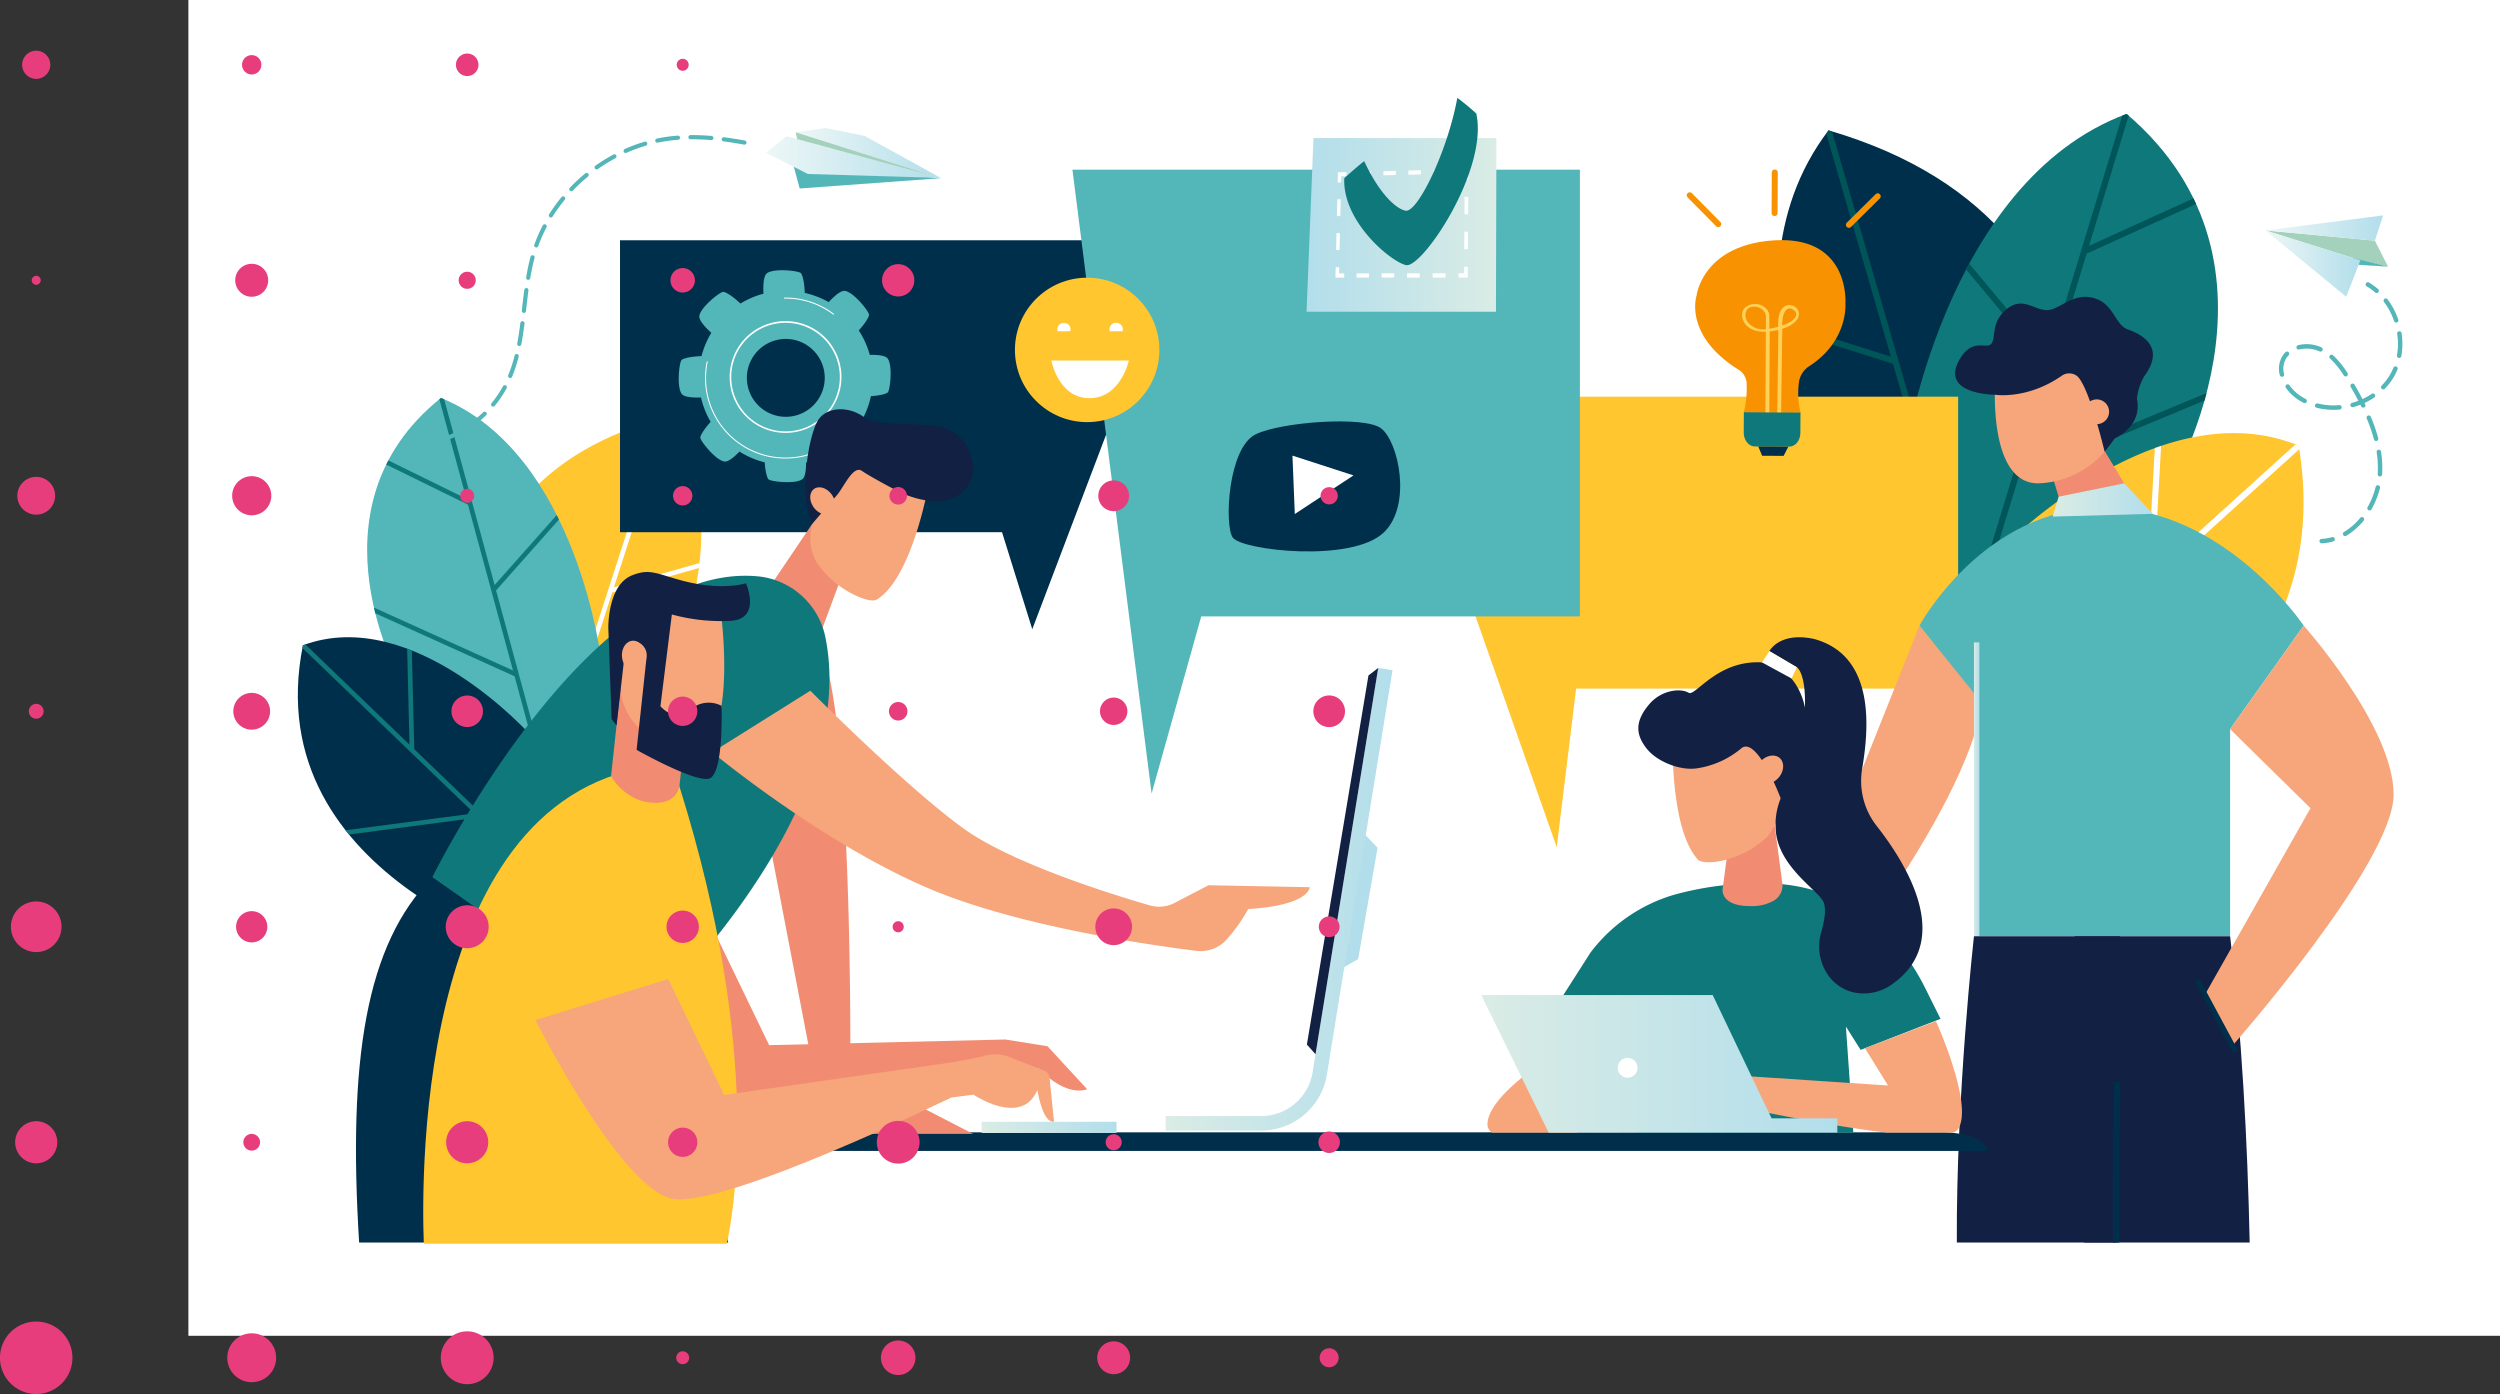 <svg xmlns="http://www.w3.org/2000/svg" xmlns:xlink="http://www.w3.org/1999/xlink" width="690" height="384.736" viewBox="0 0 690 384.736">
  <rect x="0" y="0" width="690" height="384.736" fill="#333333" stroke="none"/>
  <defs>
    <linearGradient id="linear-gradient" y1="0.5" x2="1" y2="0.5" gradientUnits="objectBoundingBox">
      <stop offset="0" stop-color="#daece5"/>
      <stop offset="1" stop-color="#b2deeb"/>
    </linearGradient>
    <linearGradient id="linear-gradient-4" y1="0.5" x2="1" y2="0.5" gradientUnits="objectBoundingBox">
      <stop offset="0" stop-color="#b2deeb"/>
      <stop offset="1" stop-color="#daece5"/>
    </linearGradient>
    <linearGradient id="linear-gradient-5" y1="0.5" x2="1" y2="0.5" gradientUnits="objectBoundingBox">
      <stop offset="0" stop-color="#eef7f6"/>
      <stop offset="1" stop-color="#b2deeb"/>
    </linearGradient>
    <linearGradient id="linear-gradient-9" x1="-1.342" y1="-2.462" x2="-0.034" y2="-2.462" xlink:href="#linear-gradient"/>
    <clipPath id="clip-path">
      <path id="Tracciato_10558" data-name="Tracciato 10558" d="M0,247.674H371.224V-123.062H0Z" transform="translate(0 123.062)" fill="none"/>
    </clipPath>
  </defs>
  <g id="Group_1" data-name="Group 1" transform="translate(-937 -831)">
    <g id="Raggruppa_11657" data-name="Raggruppa 11657" transform="translate(797 -281)">
      <g id="Raggruppa_11452" data-name="Raggruppa 11452" transform="translate(192 1112)">
        <rect id="Rettangolo_4469" data-name="Rettangolo 4469" width="638" height="368.679" fill="#fff"/>
        <g id="Raggruppa_11397" data-name="Raggruppa 11397">
          <g id="Raggruppa_11393" data-name="Raggruppa 11393">
            <path id="Tracciato_10806" data-name="Tracciato 10806" d="M457.671,147.154s-39.244-66.3-5-111.176c93.25,27.168,66.283,118.805,66.283,118.805Z" fill="#002f4c"/>
            <path id="Tracciato_10807" data-name="Tracciato 10807" d="M452.675,35.978c.324.1.642.193.963.289l25.258,87.2,30.649-47.6q.5.807.969,1.617l-30.995,48.141,7.289,25.163-1.826-.227L470.453,100.4h0l-31.285-9.917c-.06-.609-.118-1.217-.169-1.829l30.889,9.791-17.844-61.6c.212-.287.413-.576.63-.861Z" fill="#005558"/>
          </g>
          <g id="Raggruppa_11394" data-name="Raggruppa 11394">
            <path id="Tracciato_10808" data-name="Tracciato 10808" d="M473.482,126.3s10.77-76.074,61.461-94.868C584.434,73.6,545.8,135.942,545.8,135.942l-54.613,39.137Z" fill="#0f787a"/>
            <path id="Tracciato_10809" data-name="Tracciato 10809" d="M491.507,72.778l21.825,26.163L533.753,31.9c.4-.156.789-.319,1.19-.468.2.166.376.335.568.5L524.574,67.841l28.82-13.086c.132.271.254.542.381.813l.328.723L523.918,70,505.69,129.832,557,108.479q-.273,1.05-.558,2.064L505.051,131.93l-12.943,42.488-.923.661-.57-1.569,22.127-72.634-22.1-26.489Q491.07,73.581,491.507,72.778Z" fill="#005558"/>
          </g>
          <g id="Raggruppa_11396" data-name="Raggruppa 11396">
            <path id="Tracciato_10810" data-name="Tracciato 10810" d="M582.434,122.991c-39.871-16.288-83.965,30.277-83.965,30.277l-2.981,22.576c6.182.681,12.52,2.676,16.447,6.257,8.586,7.827,13.191,13.151,18.965,23.373a66.841,66.841,0,0,1,4.27,9.184C562.582,198.053,590.252,169.408,582.434,122.991Z" fill="#ffc630"/>
            <g id="Raggruppa_11395" data-name="Raggruppa 11395">
              <path id="Tracciato_10811" data-name="Tracciato 10811" d="M582.592,123.989c-.053-.332-.1-.662-.158-1h0c-.295-.121-.59-.226-.885-.34L542.536,157.96l1.92-34.881q-.867.294-1.728.607l-1.976,35.888L513.878,183.9c.419.393.834.783,1.234,1.166l1.481-1.34,46.982,7.633q.651-.746,1.287-1.505L518.2,182.27Z" fill="#fff"/>
            </g>
          </g>
        </g>
        <g id="Raggruppa_11402" data-name="Raggruppa 11402">
          <g id="Raggruppa_11398" data-name="Raggruppa 11398">
            <path id="Tracciato_10812" data-name="Tracciato 10812" d="M125.569,199.285s31.263-49.325,6.354-84.111C60.649,133.6,78.962,203.648,78.962,203.648Z" fill="#ffc630"/>
            <path id="Tracciato_10813" data-name="Tracciato 10813" d="M131.923,115.174c-.248.064-.491.131-.737.2l-21.149,65.477-22.12-36.773q-.395.6-.772,1.2l22.369,37.188-6.1,18.894,1.389-.13,12.166-37.665h0l23.93-6.79c.06-.459.118-.919.171-1.381l-23.628,6.7L132.38,115.84c-.153-.222-.3-.446-.457-.666Z" fill="#fff"/>
          </g>
          <g id="Raggruppa_11399" data-name="Raggruppa 11399">
            <path id="Tracciato_10814" data-name="Tracciato 10814" d="M114.073,183.122s-6.4-57.882-44.372-73.292c-38.468,30.8-10.638,78.924-10.638,78.924l40.471,30.913Z" fill="#53b6b9"/>
            <path id="Tracciato_10815" data-name="Tracciato 10815" d="M101.653,142.155,84.515,161.472l-13.923-51.26c-.3-.127-.59-.26-.891-.382-.151.121-.293.245-.442.367l7.457,27.454L55.184,127.072c-.106.2-.2.4-.307.607l-.266.54L77.163,139.3,89.59,185.052,51.208,167.69c.122.531.246,1.059.375,1.577l38.443,17.389,8.824,32.489.684.522.468-1.176L84.917,162.952,102.268,143.4Q101.967,142.774,101.653,142.155Z" fill="#0f787a"/>
          </g>
          <g id="Raggruppa_11401" data-name="Raggruppa 11401">
            <path id="Tracciato_10816" data-name="Tracciato 10816" d="M94.52,202.974s-32.33-36.3-62.913-24.877c-13.07,65.367,69.155,86.607,69.155,86.607Z" fill="#002f4c"/>
            <g id="Raggruppa_11400" data-name="Raggruppa 11400">
              <path id="Tracciato_10817" data-name="Tracciato 10817" d="M31.607,178.1c-.05.251-.1.5-.143.751L78.9,224.49l-35.527,4.665q.463.591.94,1.17l35.77-4.7,18.528,17.827-.2-1.973-36.071-34.7-.668-27.235q-.645-.256-1.3-.5l.649,26.47L32.286,177.86c-.226.079-.452.152-.678.236Z" fill="#0f787a"/>
            </g>
          </g>
        </g>
        <path id="Tracciato_10818" data-name="Tracciato 10818" d="M377.659,233.83l-43.74-124.347H488.442V190.05H383.006Z" fill="#ffc630"/>
        <path id="Tracciato_10819" data-name="Tracciato 10819" d="M232.906,173.664l40.74-107.346H119.123v80.568H224.559Z" fill="#002f4c"/>
        <g id="Raggruppa_11409" data-name="Raggruppa 11409">
          <path id="Tracciato_10820" data-name="Tracciato 10820" d="M477.768,172.662l-38.359,96.273H423.15c-4.623,0-6.156,1.216-10.161,3.527l-10.434,7.755h42.119s45.879-54.143,50.884-88C480.513,177.178,477.768,172.662,477.768,172.662Z" fill="#f7a57a"/>
          <g id="Raggruppa_11405" data-name="Raggruppa 11405">
            <g id="Raggruppa_11403" data-name="Raggruppa 11403">
              <path id="Tracciato_10821" data-name="Tracciato 10821" d="M539.818,142.577l-11.023-18.254-14.245,7.418,4.843,15.829a3.4,3.4,0,0,0,.427.189C524.456,142.67,533.355,145.081,539.818,142.577Z" fill="#f18c72"/>
            </g>
            <g id="Raggruppa_11404" data-name="Raggruppa 11404">
              <path id="Tracciato_10822" data-name="Tracciato 10822" d="M527.172,95.854l3.97,21.9c-2.173.417-2.9,3.025-2.008,4.952a4.16,4.16,0,0,0,.011,1.678,25.489,25.489,0,0,1-18.225,9.01c-14.308.59-12.25-27.817-12.25-27.817Z" fill="#f7a57a"/>
              <path id="Tracciato_10823" data-name="Tracciato 10823" d="M537.865,110.491c-.27-1.611,1.1-5.483,2.064-6.806,6.18-8.524-1.9-11.789-4.732-12.793-3.13-1.11-3.753-6.17-7.922-8.1-6.365-2.948-10.526,2.63-14.12,2.8s-6.807-3.911-11.246-.31-2.966,7.4-4.182,9.44-5.241-1.858-8.9,4.525c-5.563,9.71,9.809,9.7,9.809,9.7s8.749,1.431,18.337-5.187a3.557,3.557,0,0,1,4.321.044c3.327,2.854,7.59,20.9,7.59,20.9l2.835-3.755S539.1,117.869,537.865,110.491Z" fill="#122043"/>
              <path id="Tracciato_10824" data-name="Tracciato 10824" d="M530.067,114.188a3.413,3.413,0,1,1-2.832-3.908A3.413,3.413,0,0,1,530.067,114.188Z" fill="#f7a57a"/>
            </g>
          </g>
          <path id="Tracciato_10825" data-name="Tracciato 10825" d="M563.51,258.4H493.562V192.222l-15.794-19.56S495.4,140.1,528.705,140.1s55.112,32.566,55.112,32.566L563.51,201.243Z" fill="#53b6b9"/>
          <g id="Raggruppa_11406" data-name="Raggruppa 11406">
            <path id="Tracciato_10826" data-name="Tracciato 10826" d="M492.81,258.4V177.372l-.056-.071h1.56v81.105Z" fill="url(#linear-gradient)"/>
          </g>
          <path id="Tracciato_10827" data-name="Tracciato 10827" d="M542.2,141.816l-7.925-8.418-18.09,3.689-1.636,5.49Z" fill="url(#linear-gradient)"/>
          <path id="Tracciato_10828" data-name="Tracciato 10828" d="M568.912,342.933c-.61-28.514-2.213-57.6-5.4-84.528H520.639c-1.588,25.689-.248,55.092,2.6,84.528Z" fill="#122043"/>
          <path id="Tracciato_10829" data-name="Tracciato 10829" d="M531.97,342.933c-.246-48.808,1.2-84.528,1.2-84.528H492.81s-4.925,43.974-4.729,84.528Z" fill="#122043"/>
          <g id="Raggruppa_11407" data-name="Raggruppa 11407">
            <path id="Tracciato_10830" data-name="Tracciato 10830" d="M532.949,342.933c-.073-16.621.056-31.778.263-44.578a10.928,10.928,0,0,1-1.738.326c-.2,12.733-.33,27.773-.257,44.252Z" fill="#002f4c"/>
          </g>
          <path id="Tracciato_10831" data-name="Tracciato 10831" d="M583.817,172.662s24.821,27.829,24.821,46.632-44.375,69.2-44.375,69.2l-7.522-14.29L585.7,223.055l-22.19-21.812Z" fill="#f7a57a"/>
          <g id="Raggruppa_11408" data-name="Raggruppa 11408">
            <path id="Tracciato_10832" data-name="Tracciato 10832" d="M564.352,290.6l1.325-.711-10.53-19.555-1.325.711Z" fill="#002f4c"/>
          </g>
        </g>
        <path id="Tracciato_10833" data-name="Tracciato 10833" d="M496.5,317.659H156.592c0-2.838,5.561-5.138,12.42-5.138H484.081c6.86,0,12.42,2.3,12.42,5.138Z" fill="#002f4c"/>
        <g id="Raggruppa_11412" data-name="Raggruppa 11412">
          <g id="Raggruppa_11411" data-name="Raggruppa 11411">
            <g id="Raggruppa_11410" data-name="Raggruppa 11410">
              <path id="Tracciato_10834" data-name="Tracciato 10834" d="M399.787,312.6h59.735l-2.053-29.261,4.064,6.426,22.05-8.568-4.2-8.42c-8.351-16.989-23.769-28.367-42.69-28.939q-1.172-.034-2.384-.035a87.734,87.734,0,0,0-24.29,3.16,44.668,44.668,0,0,0-23.053,15.963l-8.218,12.854,21.428-.378Z" fill="#0f787a"/>
              <path id="Tracciato_10835" data-name="Tracciato 10835" d="M424.577,236.8l-1.159,8.743s-.5,4.537,7.607,4.537a12.167,12.167,0,0,0,6.79-1.644,4.9,4.9,0,0,0,2.1-4.766L437.4,224.843Z" fill="#f18c72"/>
              <path id="Tracciato_10836" data-name="Tracciato 10836" d="M487.054,312.6a2.878,2.878,0,0,0,1.316-.911c4.537-6.426-6.048-29.862-6.048-29.862l-19.59,7.48,6.361,10.286-45.675-3.024v7.938s26.175,5.9,45.362,8.093Z" fill="#f7a57a"/>
              <path id="Tracciato_10837" data-name="Tracciato 10837" d="M359.848,312.6h22.916c1.678-.286,2.733-.5,2.733-.5l-12.229-18.535s-14.724,9.557-14.734,16.786a2.627,2.627,0,0,0,1.314,2.249Z" fill="#f7a57a"/>
              <path id="Tracciato_10838" data-name="Tracciato 10838" d="M422.542,237.7c-2.283.4-4.463.463-5.766-.292-8.7-9.076-7.057-38.729-7.057-38.729l24.628-.651L439,216.712a16.154,16.154,0,0,1-3.247,14.221h0a25.922,25.922,0,0,1-13.211,6.767Z" fill="#f7a57a"/>
              <path id="Tracciato_10839" data-name="Tracciato 10839" d="M403.4,194.136c3.21-3.6,8.288-4.323,10.7-2.916,1.79,1.046,7.968-9.15,20.217-8.393,8.418.52,19.661,13.573,5.849,39.458-.914-2.887-7.175-18.812-11.425-15.865a24.714,24.714,0,0,1-12.2,5.613c-4.728.8-11.4-1.826-14.26-5.676C399.862,203.111,398.726,199.454,403.4,194.136Z" fill="#122043"/>
              <path id="Tracciato_10840" data-name="Tracciato 10840" d="M438.876,208.968c-1.576-1-3.986-.251-5.381,1.672s-1.248,4.294.328,5.293,3.986.251,5.381-1.672S440.452,209.967,438.876,208.968Z" fill="#f7a57a"/>
              <path id="Tracciato_10841" data-name="Tracciato 10841" d="M436.35,179.7s2.78-5.416,12.331-3.345c17.2,4.679,15.045,25.294,13.275,35.826a20.087,20.087,0,0,0,4,15.768c8.513,10.842,21.2,31.715,4.344,43.641a13.278,13.278,0,0,1-10.993,2.239,11.978,11.978,0,0,1-7.41-5.74,13.933,13.933,0,0,1-1.218-10.879c.8-2.775,1.559-6.581.47-8.524-1.835-3.276-12.364-9.677-13.049-19.593s5.608-13.734,7.147-24.192c2.709-18.406-1.3-20.727-1.3-20.727Z" fill="#122043"/>
              <path id="Tracciato_10842" data-name="Tracciato 10842" d="M442.467,187.267l-8.156-4.44,2.038-3.123,7.6,4.474Z" fill="#fff"/>
            </g>
            <path id="Tracciato_10843" data-name="Tracciato 10843" d="M455.1,312.6v-3.934H436.96l-16.253-34.02H356.828l18.6,37.954Z" fill="url(#linear-gradient)"/>
          </g>
          <circle id="Ellisse_50" data-name="Ellisse 50" cx="2.74" cy="2.74" r="2.74" transform="translate(394.479 291.97)" fill="#fff"/>
        </g>
        <g id="Raggruppa_11418" data-name="Raggruppa 11418">
          <g id="Raggruppa_11414" data-name="Raggruppa 11414">
            <path id="Tracciato_10844" data-name="Tracciato 10844" d="M444.954,113.895,429.3,113.81a28,28,0,0,0,.746-8.418,4.659,4.659,0,0,0-2.188-3.342c-15.346-9.594-11.583-20.55-11.583-20.55s1.669-13.913,21.392-15.155C458.693,65.02,457.335,83.7,457.335,83.7s.9,10.4-10.043,17.4a6.307,6.307,0,0,0-2.8,4.534,22.526,22.526,0,0,0,.462,8.261Z" fill="#f99200"/>
            <path id="Tracciato_10845" data-name="Tracciato 10845" d="M429.3,113.773l-.03,5.607c-.012,2.1,1.352,3.828,3.029,3.838l9.533.051c1.678.01,3.06-1.7,3.071-3.8l.031-5.608Z" fill="#0f787a"/>
            <path id="Tracciato_10846" data-name="Tracciato 10846" d="M433.283,123.223l1.064,2.568,5.928.032,1.31-2.555Z" fill="#002f4c"/>
            <g id="Raggruppa_11413" data-name="Raggruppa 11413">
              <path id="Tracciato_10847" data-name="Tracciato 10847" d="M434.739,91.565c.2,0,.423-.011.639-.02l-.12,22.214,1.069.006.121-22.3a18.265,18.265,0,0,0,2.36-.411c.011.418.021.828.015,1.213l-.1,7.348q-.1,7.08-.2,14.161l1.069.006q.161-11.52.321-23.04A9.147,9.147,0,0,0,443.38,88.9c3.651-3.455-2.57-7.244-4.228-2.393a10.984,10.984,0,0,0-.366,3.676,23.281,23.281,0,0,1-2.458.556s.029-2.051.011-3.368a3.1,3.1,0,0,0-.731-2.043c-2.753-3.049-8.618-.883-6.262,3.562C430.361,90.805,432.7,91.55,434.739,91.565Zm5.219-3.3c-.011-.535.786-4.81,3.422-2.425a1.155,1.155,0,0,1,.384.993c-.206,1.5-2.344,2.513-3.854,3.005a13.26,13.26,0,0,1,.048-1.568ZM430.7,85a3.333,3.333,0,0,1,4.013.758,2.36,2.36,0,0,1,.689,1.693l-.018,3.415a5.265,5.265,0,0,1-5.12-2.15C429.444,87.492,429.578,85.689,430.7,85Z" fill="#ffd159"/>
            </g>
          </g>
          <g id="Raggruppa_11415" data-name="Raggruppa 11415">
            <path id="Tracciato_10848" data-name="Tracciato 10848" d="M457.713,62.633a.828.828,0,0,1,.006-1.171l7.948-7.862a.828.828,0,1,1,1.164,1.178l-7.947,7.862a.829.829,0,0,1-1.171-.007Z" fill="#f99200"/>
          </g>
          <g id="Raggruppa_11416" data-name="Raggruppa 11416">
            <path id="Tracciato_10849" data-name="Tracciato 10849" d="M422.82,62.444a.828.828,0,0,0,.006-1.171l-7.862-7.948a.828.828,0,0,0-1.177,1.165l7.861,7.947a.829.829,0,0,0,1.172.007Z" fill="#f99200"/>
          </g>
          <g id="Raggruppa_11417" data-name="Raggruppa 11417">
            <path id="Tracciato_10850" data-name="Tracciato 10850" d="M437.78,59.624a.828.828,0,0,1-.823-.833l.06-11.178a.828.828,0,1,1,1.656.008l-.06,11.179a.829.829,0,0,1-.833.824Z" fill="#f99200"/>
          </g>
        </g>
        <path id="Tracciato_10851" data-name="Tracciato 10851" d="M265.841,219.022,243.993,46.835h140.06v123.3H279.539Z" fill="#53b6b9"/>
        <g id="Raggruppa_11429" data-name="Raggruppa 11429">
          <g id="Raggruppa_11428" data-name="Raggruppa 11428">
            <path id="Tracciato_10852" data-name="Tracciato 10852" d="M361.011,38.114l-.125,47.929h-52.28l1.912-47.929Z" fill="url(#linear-gradient-4)"/>
            <g id="Raggruppa_11427" data-name="Raggruppa 11427">
              <g id="Raggruppa_11419" data-name="Raggruppa 11419">
                <path id="Tracciato_10853" data-name="Tracciato 10853" d="M316.588,76.611h2.4l.026-1.153h-1.439l.04-1.725h-.956Z" fill="#fff"/>
              </g>
              <g id="Raggruppa_11420" data-name="Raggruppa 11420">
                <path id="Tracciato_10854" data-name="Tracciato 10854" d="M322.433,75.455h3.443l-.022,1.16h-3.445Zm6.907-.007h3.485l-.018,1.167H329.32Zm6.992-.007h3.527l-.014,1.174h-3.529Zm7.077-.007h3.57l-.01,1.181H343.4Z" fill="#fff"/>
              </g>
              <g id="Raggruppa_11421" data-name="Raggruppa 11421">
                <path id="Tracciato_10855" data-name="Tracciato 10855" d="M350.564,76.611h2.542l.017-2.966h-1.016l-.011,1.777h-1.523Z" fill="#fff"/>
              </g>
              <g id="Raggruppa_11422" data-name="Raggruppa 11422">
                <path id="Tracciato_10856" data-name="Tracciato 10856" d="M352.165,63.947l1.012-.011-.027,4.843-1.014.007Zm.059-9.61,1.007-.019-.027,4.8-1.009.015Z" fill="#fff"/>
              </g>
              <g id="Raggruppa_11423" data-name="Raggruppa 11423">
                <path id="Tracciato_10857" data-name="Tracciato 10857" d="M352.253,49.566l1-.023.016-2.889-2.505.064-.008,1.152,1.5-.037Z" fill="#fff"/>
              </g>
              <g id="Raggruppa_11424" data-name="Raggruppa 11424">
                <path id="Tracciato_10858" data-name="Tracciato 10858" d="M323.007,47.424l3.4-.086-.022,1.128-3.4.084Zm6.817-.173,3.439-.088-.018,1.135-3.44.085Zm6.9-.176,3.48-.088-.013,1.142-3.482.085ZM343.7,46.9l3.523-.09-.01,1.149-3.524.086Z" fill="#fff"/>
              </g>
              <g id="Raggruppa_11425" data-name="Raggruppa 11425">
                <path id="Tracciato_10859" data-name="Tracciato 10859" d="M317.2,50.372l.946-.022.038-1.683,1.42-.035.025-1.122-2.364.06Z" fill="#fff"/>
              </g>
              <g id="Raggruppa_11426" data-name="Raggruppa 11426">
                <path id="Tracciato_10860" data-name="Tracciato 10860" d="M316.874,64.327l.952-.01-.107,4.7-.954.006ZM317.092,55l.947-.018-.106,4.656-.95.014Z" fill="#fff"/>
              </g>
            </g>
          </g>
          <path id="Tracciato_10861" data-name="Tracciato 10861" d="M355.454,31.325A67.3,67.3,0,0,0,350.222,27c-2.647,14.618-11.011,31.916-14.34,31.146-2.9-.673-7.318-5.022-11.372-13.667-1.907,1.507-3.781,3.16-5.483,4.7-.569,11.939,12.783,23.012,17.018,23.993C340.468,74.2,358.879,46.9,355.454,31.325Z" fill="#0f787a"/>
        </g>
        <g id="Raggruppa_11430" data-name="Raggruppa 11430">
          <circle id="Ellisse_51" data-name="Ellisse 51" cx="19.933" cy="19.933" r="19.933" transform="translate(228.121 76.641)" fill="#ffc630"/>
          <path id="Tracciato_10862" data-name="Tracciato 10862" d="M238.182,99.51h21.379S257.312,109.9,248.7,109.9,238.182,99.51,238.182,99.51Z" fill="#fff"/>
          <path id="Tracciato_10863" data-name="Tracciato 10863" d="M257.812,91.426a1.814,1.814,0,0,0,.085-.524,1.834,1.834,0,0,0-3.668,0,1.814,1.814,0,0,0,.085.524Z" fill="#fff"/>
          <path id="Tracciato_10864" data-name="Tracciato 10864" d="M243.393,91.426a1.78,1.78,0,0,0,.086-.524,1.835,1.835,0,0,0-3.669,0,1.813,1.813,0,0,0,.085.524Z" fill="#fff"/>
        </g>
        <g id="Raggruppa_11431" data-name="Raggruppa 11431">
          <path id="Tracciato_10865" data-name="Tracciato 10865" d="M294.563,119.872c-7.639,3.72-8.7,25.119-6.321,28.492,2.5,3.545,32.938,7.063,41.738-1.45,7.763-7.511,4.045-25.059-.831-28.716C324.584,114.774,301.669,116.413,294.563,119.872Z" fill="#002f4c"/>
          <path id="Tracciato_10866" data-name="Tracciato 10866" d="M304.717,125.753l.648,16.119,16.2-10.661Z" fill="#fff"/>
        </g>
        <g id="Raggruppa_11434" data-name="Raggruppa 11434">
          <g id="Raggruppa_11432" data-name="Raggruppa 11432">
            <path id="Tracciato_10867" data-name="Tracciato 10867" d="M207.773,49.173,186.6,37.489l-10.808-2.162-8.167,1.2Z" fill="url(#linear-gradient-5)"/>
            <path id="Tracciato_10868" data-name="Tracciato 10868" d="M207.773,49.173,168.128,38.982l-.5-2.455" fill="#a4d1bb"/>
            <path id="Tracciato_10869" data-name="Tracciato 10869" d="M167,45.784l.051.083,1.664,6.155,38.961-2.846Z" fill="#53b6b9"/>
            <path id="Tracciato_10870" data-name="Tracciato 10870" d="M159.427,42.177l5.656-4.591,42.432,11.521-36.526-1.086Z" fill="url(#linear-gradient-5)"/>
          </g>
          <g id="Raggruppa_11433" data-name="Raggruppa 11433">
            <path id="Tracciato_10871" data-name="Tracciato 10871" d="M70.253,120.722a29.521,29.521,0,0,0,3.814-1.655.576.576,0,1,1,.531,1.023,30.834,30.834,0,0,1-3.963,1.72q-.73.258-1.47.478a.575.575,0,1,1-.332-1.1Q69.547,120.972,70.253,120.722Z" fill="#53b6b9"/>
            <path id="Tracciato_10872" data-name="Tracciato 10872" d="M147.843,37.885c1.8.231,3.668.526,5.72.9a.576.576,0,0,1-.209,1.133c-2.031-.375-3.882-.668-5.657-.9a.576.576,0,1,1,.146-1.143Z" fill="#53b6b9"/>
            <path id="Tracciato_10873" data-name="Tracciato 10873" d="M138.237,38.326a.576.576,0,0,1,.338-1.039c1.847-.017,3.8.061,5.806.229a.576.576,0,1,1-.1,1.148c-1.97-.165-3.888-.241-5.7-.225A.572.572,0,0,1,138.237,38.326Z" fill="#53b6b9"/>
            <path id="Tracciato_10874" data-name="Tracciato 10874" d="M81.367,113.779a.568.568,0,0,1,.814.01.576.576,0,0,1-.011.815,32.1,32.1,0,0,1-4.546,3.692.576.576,0,0,1-.663-.016.555.555,0,0,1-.135-.142.576.576,0,0,1,.157-.8,31.12,31.12,0,0,0,4.384-3.559Z" fill="#53b6b9"/>
            <path id="Tracciato_10875" data-name="Tracciato 10875" d="M83.741,112.093a.575.575,0,0,1-.08-.811c.325-.4.642-.8.947-1.215a29.8,29.8,0,0,0,2.213-3.461.576.576,0,0,1,.781-.23.583.583,0,0,1,.23.782,31.047,31.047,0,0,1-2.3,3.6q-.475.642-.983,1.259a.575.575,0,0,1-.788.1Z" fill="#53b6b9"/>
            <path id="Tracciato_10876" data-name="Tracciato 10876" d="M88.589,104.295a.622.622,0,0,1-.124-.07.575.575,0,0,1-.189-.682,39.285,39.285,0,0,0,1.752-5.391.576.576,0,1,1,1.117.281,40.12,40.12,0,0,1-1.805,5.548.575.575,0,0,1-.751.314Z" fill="#53b6b9"/>
            <path id="Tracciato_10877" data-name="Tracciato 10877" d="M103.86,55.15q-.719.877-1.4,1.789c-.679.917-1.327,1.867-1.927,2.822a.575.575,0,0,1-.794.182l-.037-.025a.575.575,0,0,1-.144-.768c.615-.981,1.28-1.955,1.976-2.9q.693-.935,1.432-1.835a.548.548,0,0,1,.811-.079.576.576,0,0,1,.083.814Z" fill="#53b6b9"/>
            <path id="Tracciato_10878" data-name="Tracciato 10878" d="M98.841,62.719a41.937,41.937,0,0,0-2.283,5.2.575.575,0,0,1-.737.347.6.6,0,0,1-.148-.078.577.577,0,0,1-.2-.658,43.17,43.17,0,0,1,2.345-5.341.577.577,0,0,1,1.022.534Z" fill="#53b6b9"/>
            <path id="Tracciato_10879" data-name="Tracciato 10879" d="M110.293,48.729a46.718,46.718,0,0,0-4.17,3.867.576.576,0,0,1-.759.066.634.634,0,0,1-.056-.047.576.576,0,0,1-.019-.814,48.013,48.013,0,0,1,4.272-3.963.577.577,0,0,1,.732.891Z" fill="#53b6b9"/>
            <path id="Tracciato_10880" data-name="Tracciato 10880" d="M120.911,42.174a.573.573,0,0,1-.576-.064.567.567,0,0,1-.184-.23.575.575,0,0,1,.294-.759,45.526,45.526,0,0,1,5.471-2.014.576.576,0,0,1,.327,1.105,44.6,44.6,0,0,0-5.332,1.962Z" fill="#53b6b9"/>
            <path id="Tracciato_10881" data-name="Tracciato 10881" d="M92.532,86.36a.575.575,0,0,1-.506-.637L92.107,85c.191-1.67.381-3.341.6-5.006a.576.576,0,1,1,1.142.152c-.219,1.657-.409,3.322-.6,4.984l-.083.725A.575.575,0,0,1,92.532,86.36Z" fill="#53b6b9"/>
            <path id="Tracciato_10882" data-name="Tracciato 10882" d="M113.007,46.66a.575.575,0,0,1-.674-.008.55.55,0,0,1-.128-.131.575.575,0,0,1,.139-.8,47.491,47.491,0,0,1,4.958-3.062.576.576,0,0,1,.544,1.016,46.294,46.294,0,0,0-4.839,2.985Z" fill="#53b6b9"/>
            <path id="Tracciato_10883" data-name="Tracciato 10883" d="M92.262,88.649a.575.575,0,0,1,.5.644c-.282,2.243-.561,4.064-.873,5.729a.576.576,0,0,1-.673.459.554.554,0,0,1-.236-.1.574.574,0,0,1-.224-.569c.309-1.642.584-3.44.864-5.66a.576.576,0,0,1,.642-.5Z" fill="#53b6b9"/>
            <path id="Tracciato_10884" data-name="Tracciato 10884" d="M65.535,122a.576.576,0,0,1,.222,1.13,46.284,46.284,0,0,1-5.777.746.576.576,0,1,1-.081-1.149A45.8,45.8,0,0,0,65.535,122Z" fill="#53b6b9"/>
            <path id="Tracciato_10885" data-name="Tracciato 10885" d="M95.136,70.463a.577.577,0,0,1,.407.706c-.454,1.694-.843,3.518-1.188,5.576a.576.576,0,1,1-1.136-.19c.351-2.1.747-3.955,1.212-5.684A.576.576,0,0,1,95.136,70.463Z" fill="#53b6b9"/>
            <path id="Tracciato_10886" data-name="Tracciato 10886" d="M133.065,37.629q1.01-.12,2.02-.2a.577.577,0,0,1,.087,1.15q-.987.073-1.971.19c-1.217.145-2.446.347-3.653.6a.576.576,0,1,1-.238-1.127C130.55,37.985,131.814,37.777,133.065,37.629Z" fill="#53b6b9"/>
          </g>
        </g>
        <g id="Raggruppa_11441" data-name="Raggruppa 11441">
          <g id="Raggruppa_11435" data-name="Raggruppa 11435">
            <path id="Tracciato_10887" data-name="Tracciato 10887" d="M603.464,66.43l3.645,7.168-7.654-1.747L573.27,63.6Z" fill="#a4d1bb"/>
            <path id="Tracciato_10888" data-name="Tracciato 10888" d="M607.109,73.6l-13-.808,3.186-1.62Z" fill="#53b6b9"/>
            <path id="Tracciato_10889" data-name="Tracciato 10889" d="M603.464,66.43l2.276-6.983L573.27,63.6Z" fill="url(#linear-gradient-5)"/>
            <path id="Tracciato_10890" data-name="Tracciato 10890" d="M573.27,63.6l26.184,8.251-3.9,10.066Z" fill="url(#linear-gradient-5)"/>
          </g>
          <g id="Raggruppa_11440" data-name="Raggruppa 11440">
            <g id="Raggruppa_11436" data-name="Raggruppa 11436">
              <path id="Tracciato_10891" data-name="Tracciato 10891" d="M604.238,80.811a.6.6,0,0,0,.184-.143.611.611,0,0,0-.06-.863,17.2,17.2,0,0,0-2.574-1.855.612.612,0,0,0-.619,1.05,15.866,15.866,0,0,1,2.39,1.723A.612.612,0,0,0,604.238,80.811Z" fill="#53b6b9"/>
            </g>
            <g id="Raggruppa_11438" data-name="Raggruppa 11438">
              <g id="Raggruppa_11437" data-name="Raggruppa 11437">
                <path id="Tracciato_10892" data-name="Tracciato 10892" d="M594.721,147.658a.613.613,0,0,1,.216-.838,17.181,17.181,0,0,0,4.486-3.889.612.612,0,1,1,.944.78,18.438,18.438,0,0,1-4.808,4.163c-.011.007-.023.012-.034.018a.612.612,0,0,1-.8-.234Zm6.971-6.858a.611.611,0,0,1-.23-.834,21.851,21.851,0,0,0,2.219-5.568.612.612,0,1,1,1.188.294,23.112,23.112,0,0,1-2.344,5.878.594.594,0,0,1-.254.243.61.61,0,0,1-.579-.013Zm3.115-9.3a.612.612,0,0,1-.567-.653l.017-.276a28.285,28.285,0,0,0-.3-5.749.611.611,0,0,1,1.209-.183,29.571,29.571,0,0,1,.313,6l-.019.3a.612.612,0,0,1-.653.567Zm-.849-9.8a.611.611,0,0,1-.748-.434,44.4,44.4,0,0,0-1.985-5.759.611.611,0,1,1,1.127-.473,45.438,45.438,0,0,1,2.04,5.918.613.613,0,0,1-.313.7.7.7,0,0,1-.121.043Zm-3.439-9.253a.612.612,0,0,1-.819-.279c-.075-.154-.152-.308-.229-.462a20.475,20.475,0,0,1-1.978.66.612.612,0,1,1-.327-1.179c.591-.164,1.174-.356,1.745-.576-.635-1.216-1.335-2.481-2.126-3.842a.612.612,0,0,1,1.058-.614c.82,1.411,1.543,2.719,2.2,3.981a18.461,18.461,0,0,0,2.547-1.421.612.612,0,1,1,.68,1.017,19.7,19.7,0,0,1-2.671,1.494c.068.134.134.268.2.4a.611.611,0,0,1-.271.815Zm4.832-5.147a.61.61,0,0,1-.012-.864,15.409,15.409,0,0,0,3.246-4.938.611.611,0,0,1,1.131.465,16.693,16.693,0,0,1-1.094,2.2,16.873,16.873,0,0,1-2.406,3.13.63.63,0,0,1-.161.118.61.61,0,0,1-.7-.116Zm-11.613,5.743a19.073,19.073,0,0,1-6.334-.5.611.611,0,1,1,.3-1.185,17.905,17.905,0,0,0,5.93.461.612.612,0,0,1,.329,1.155.6.6,0,0,1-.225.064Zm16.329-14.265a.612.612,0,0,1-.5-.708,18.576,18.576,0,0,0,.055-5.957.612.612,0,0,1,1.21-.181,19.808,19.808,0,0,1-.06,6.349.612.612,0,0,1-.708.5ZM583.813,111.2a15.822,15.822,0,0,1-1.436-.831,13.052,13.052,0,0,1-3.457-3.3.612.612,0,1,1,.993-.714,11.837,11.837,0,0,0,3.13,2.991,14.711,14.711,0,0,0,1.328.769.612.612,0,0,1,.265.823.6.6,0,0,1-.266.266.611.611,0,0,1-.557-.009Zm11.066-7.576a22.719,22.719,0,0,0-3.778-4.662.611.611,0,0,1,.819-.908,23.848,23.848,0,0,1,3.988,4.907.613.613,0,0,1-.183.846l-.055.031a.613.613,0,0,1-.791-.219ZM609.551,89a.612.612,0,0,1-.777-.38,19.742,19.742,0,0,0-1.063-2.513,18.813,18.813,0,0,0-1.72-2.761.611.611,0,0,1,.977-.735,19.845,19.845,0,0,1,1.833,2.942,20.819,20.819,0,0,1,1.13,2.67.611.611,0,0,1-.3.743.64.64,0,0,1-.08.034ZM577.97,103.973a.611.611,0,0,1-.741-.445,6.79,6.79,0,0,1,.5-4.878,6.218,6.218,0,0,1,1.044-1.437.611.611,0,1,1,.877.852,4.992,4.992,0,0,0-.838,1.154,5.518,5.518,0,0,0-.4,4.012.609.609,0,0,1-.315.693.631.631,0,0,1-.127.049Zm10.23-6.986a8.75,8.75,0,0,0-5.632-.531.612.612,0,0,1-.3-1.186,9.877,9.877,0,0,1,6.445.607.611.611,0,1,1-.511,1.111Z" fill="#53b6b9"/>
              </g>
            </g>
            <g id="Raggruppa_11439" data-name="Raggruppa 11439">
              <path id="Tracciato_10893" data-name="Tracciato 10893" d="M592.074,149.387a.612.612,0,0,0-.445-1.134,13.1,13.1,0,0,1-2.876.485.611.611,0,0,0,.067,1.221,14.375,14.375,0,0,0,3.144-.528.665.665,0,0,0,.11-.044Z" fill="#53b6b9"/>
            </g>
          </g>
        </g>
        <g id="Raggruppa_11445" data-name="Raggruppa 11445">
          <g id="Raggruppa_11442" data-name="Raggruppa 11442">
            <path id="Tracciato_10894" data-name="Tracciato 10894" d="M136.143,108.7c.669.919,3.023,1.082,5.326,1a23.864,23.864,0,0,0,2.68,6.738c-1.747,1.9-2.934,3.814-2.851,4.42.138,1.013,4.232,6.144,6.616,6.52,1.053.166,2.682-1.186,4.174-2.746a23.915,23.915,0,0,0,6.978,2.984c.144,2.389.628,4.362,1.088,4.712.814.619,7.338,1.352,9.289-.068.822-.6,1.038-2.543,1.014-4.593a23.892,23.892,0,0,0,7.176-3.006c1.742,1.521,3.407,2.52,3.964,2.444,1.014-.138,6.145-4.232,6.521-6.617.158-1.006-1.071-2.54-2.544-3.977a23.9,23.9,0,0,0,2.8-7.175c2.38-.146,4.345-.628,4.693-1.087.619-.814,1.353-7.337-.068-9.289-.631-.868-2.765-1.061-4.94-1.008A23.882,23.882,0,0,0,185.02,91.2c1.732-1.89,2.907-3.788,2.825-4.391-.138-1.014-4.232-6.145-6.617-6.521-1.132-.178-2.932,1.4-4.509,3.1a23.864,23.864,0,0,0-6.608-2.543c-.072-2.736-.612-5.123-1.122-5.51-.814-.619-7.338-1.353-9.289.068-.964.7-1.1,3.256-.982,5.661a23.9,23.9,0,0,0-6.355,2.719c-2.024-1.949-4.169-3.314-4.818-3.226-1.013.138-6.144,4.232-6.52,6.617-.185,1.175,1.519,3.067,3.3,4.685a23.87,23.87,0,0,0-2.708,6.432c-2.747.069-5.148.61-5.537,1.122C135.456,100.228,134.723,106.752,136.143,108.7Zm17.993-4.328a10.745,10.745,0,1,1,10.823,10.665,10.745,10.745,0,0,1-10.823-10.665Z" fill="#53b6b9"/>
          </g>
          <g id="Raggruppa_11443" data-name="Raggruppa 11443">
            <path id="Tracciato_10895" data-name="Tracciato 10895" d="M153.98,115.032a15.3,15.3,0,0,1-4.591-10.86h0a15.427,15.427,0,1,1,4.591,10.86ZM164.68,89.1a14.958,14.958,0,0,0-14.849,15.069h0A14.98,14.98,0,1,0,164.684,89.1Z" fill="#fff"/>
          </g>
          <g id="Raggruppa_11444" data-name="Raggruppa 11444">
            <path id="Tracciato_10896" data-name="Tracciato 10896" d="M143.061,99.795c.1-.012.2-.026.3-.043A21.917,21.917,0,0,0,183.6,115.608h0c.1.021.2.038.3.052a22.2,22.2,0,0,1-40.835-15.866Z" fill="#fff"/>
            <path id="Tracciato_10897" data-name="Tracciato 10897" d="M178.072,86.917a21.808,21.808,0,0,0-13.437-4.5c-.1,0-.2.007-.3.009.035-.094.064-.191.094-.287.066,0,.132-.007.2-.007A22.1,22.1,0,0,1,178.2,86.654C178.154,86.741,178.112,86.828,178.072,86.917Z" fill="#fff"/>
          </g>
        </g>
        <g id="Raggruppa_11448" data-name="Raggruppa 11448">
          <path id="Tracciato_10898" data-name="Tracciato 10898" d="M175.834,182.6c7.951,26.45,6.816,120.9,6.816,120.9h12.471a12.944,12.944,0,0,1,5.934,1.441l15.514,8.011H186.2a12.542,12.542,0,0,1-12.317-10.179l-17.525-91.318S167.883,156.147,175.834,182.6Z" fill="#f18c72"/>
          <g id="Raggruppa_11447" data-name="Raggruppa 11447">
            <path id="Tracciato_10899" data-name="Tracciato 10899" d="M180.383,158.825l-6.308,17.028-17.719-7.838,15.817-23.436Z" fill="#f18c72"/>
            <g id="Raggruppa_11446" data-name="Raggruppa 11446">
              <path id="Tracciato_10900" data-name="Tracciato 10900" d="M184.268,164.408c2.047.935,4.066,1.551,5.437,1.233,9.979-5.612,14.544-31.7,14.544-31.7l-7.386-8.485-15.446,1.575L173.239,142a13.828,13.828,0,0,0,.1,13.144h0A26.988,26.988,0,0,0,184.268,164.408Z" fill="#f7a57a"/>
            </g>
            <path id="Tracciato_10901" data-name="Tracciato 10901" d="M179.027,136.618c1.911-2.252,4.481-8.348,6.888-6.636,1.755,1.249,8.165,4.728,10.367,5.808,5.246,2.573,15.6,5.108,19.521-2.876,1.958-3.991-.226-9.331-2.176-11.557a11.85,11.85,0,0,0-7.539-3.818c-6.768-.815-16.615-.117-19.369-2.23-4.633-3.554-11.24-3.055-13.31,1.348-2.212,4.7-3.22,12.915-3.112,18.5a27.317,27.317,0,0,0,1.876,9.424h0Z" fill="#122043"/>
            <path id="Tracciato_10902" data-name="Tracciato 10902" d="M173.425,134.587c1.676-.459,3.768.809,4.674,2.834s.281,4.037-1.394,4.5-3.768-.81-4.674-2.834S171.75,135.046,173.425,134.587Z" fill="#f7a57a"/>
          </g>
          <path id="Tracciato_10903" data-name="Tracciato 10903" d="M157.744,159.13c-47.141-5.183-90.425,83-90.425,83l56.98,40s61.515-56.314,51.535-106.108A21.115,21.115,0,0,0,157.744,159.13Z" fill="#0f787a"/>
          <path id="Tracciato_10904" data-name="Tracciato 10904" d="M148.988,342.933c-7-28.681-24.689-60.8-24.689-60.8l-22.565-15.839-28.8,21.181s10.686,28.87,22.1,55.461Z" fill="#122043"/>
          <path id="Tracciato_10905" data-name="Tracciato 10905" d="M171.657,190.633s25.511,25.75,41.948,37.8c13.416,9.838,41.8,18.581,51.776,21.463a9.186,9.186,0,0,0,6.8-.69l9.361-4.884,27.943.548s0,5-16.985,6.026a44.608,44.608,0,0,1-6.027,8.491,9.616,9.616,0,0,1-8.319,3.041c-12.587-1.561-48.919-6.736-73.316-17.01-29.922-12.6-60.268-37.8-60.268-37.8Z" fill="#f7a57a"/>
          <path id="Tracciato_10906" data-name="Tracciato 10906" d="M93.412,342.933l17.47-70.221L67.319,242.134c-18.4,18.564-23.311,50.532-20.2,100.8Z" fill="#002f4c"/>
        </g>
        <g id="Raggruppa_11451" data-name="Raggruppa 11451">
          <path id="Tracciato_10907" data-name="Tracciato 10907" d="M323.2,228.77l5.009,5.213L322.857,264.7l-5.078,2.92Z" fill="url(#linear-gradient-9)"/>
          <path id="Tracciato_10908" data-name="Tracciato 10908" d="M108.164,267.8s23.474,46.651,37.8,49.317,79.5-20.916,79.5-20.916v-9.3l-65.176,1.561-15.463-31.989Z" fill="#f18c72"/>
          <path id="Tracciato_10909" data-name="Tracciato 10909" d="M148.6,343.275c2.52-11.541,9.637-57.458-15.035-132.287-70.39,3.564-69.329,112.985-68.592,132.287Z" fill="#ffc630"/>
          <g id="Raggruppa_11449" data-name="Raggruppa 11449">
            <path id="Tracciato_10910" data-name="Tracciato 10910" d="M119.27,189.927l-2.623,24.311s3.456,6.486,10.879,7.287,8-4.551,8-4.551l1.709-15.839-10.678-4.047Z" fill="#f18c72"/>
            <path id="Tracciato_10911" data-name="Tracciato 10911" d="M137.676,205.933c2.292.177,4.45.031,5.665-.839,7.725-9.794,3.271-38.921,3.271-38.921l-24.383,1.709-2.809,18.893a16.025,16.025,0,0,0,4.565,13.734h0A25.7,25.7,0,0,0,137.676,205.933Z" fill="#f7a57a"/>
            <path id="Tracciato_10912" data-name="Tracciato 10912" d="M133.429,169.592a51.478,51.478,0,0,0,16.294,1.758c8.512-.584,4.16-10.366,4.16-10.366s-6.486,2.156-17.3-.653c-7.3-1.9-9.134-3.55-14.161-1.528-6.822,2.748-6.522,14.6-6.522,14.6l.9,25.086,1.364,1.744s1.882-16.254,2.421-21.254c1.642-2.126,3.157-1.963,4.261-1.268a3.759,3.759,0,0,1,1.616,3.608L123.7,206.962s15.572,8.8,19.867,7.975,3.566-20.131,3.566-20.131a7.673,7.673,0,0,0-8.729,1.161c-4.123,3.723-8.125-1.044-8.125-1.044Z" fill="#122043"/>
            <path id="Tracciato_10913" data-name="Tracciato 10913" d="M122.836,176.835c1.852.045,3.425,1.992,3.514,4.348s-1.34,4.229-3.192,4.183-3.424-1.992-3.513-4.348S120.985,176.789,122.836,176.835Z" fill="#f7a57a"/>
          </g>
          <path id="Tracciato_10914" data-name="Tracciato 10914" d="M225.458,286.9l11.657,1.867,10.938,11.849s-5.331,2.583-13.329-5.694c-15.787-1.116-11.5-3.954-11.5-3.954Z" fill="#f18c72"/>
          <path id="Tracciato_10915" data-name="Tracciato 10915" d="M95.772,281.542s23.474,46.651,37.8,49.317,76.94-27.946,76.94-27.946l2.557-10.041L147.89,302.2l-15.464-31.989Z" fill="#f7a57a"/>
          <path id="Tracciato_10916" data-name="Tracciato 10916" d="M237.724,297.959a2.449,2.449,0,0,0-1.554-2.472l-9.758-3.8a10.525,10.525,0,0,0-7.516-.046l-9.645,1.9-1.032,1.731-.682,8.892c1.874-.771,2.971-1.246,2.971-1.246l6.189-.789s13.308,8.994,17.612-1.3c1.792,9.958,4.6,8.736,4.6,8.736Z" fill="#f7a57a"/>
          <rect id="Rettangolo_4470" data-name="Rettangolo 4470" width="37.225" height="3.092" transform="translate(218.937 309.612)" fill="url(#linear-gradient)"/>
          <g id="Raggruppa_11450" data-name="Raggruppa 11450">
            <path id="Tracciato_10917" data-name="Tracciato 10917" d="M296.113,312.038h-26.4v-4h26.4a14.4,14.4,0,0,0,14.212-12.394l18.06-111.3,3.947.641L314.28,296.239a18.406,18.406,0,0,1-18.167,15.8Z" fill="url(#linear-gradient)"/>
          </g>
          <path id="Tracciato_10918" data-name="Tracciato 10918" d="M328.385,184.35l-2.692,2.082L308.7,288.3l2.384,2.666Z" fill="#122043"/>
        </g>
      </g>
    </g>
    <g id="Raggruppa_11266" data-name="Raggruppa 11266" transform="translate(937 968.062)">
      <g id="Raggruppa_11265" data-name="Raggruppa 11265" transform="translate(0 -123.062)" clip-path="url(#clip-path)">
        <g id="Raggruppa_11221" data-name="Raggruppa 11221" transform="translate(364.229 358.118)">
          <path id="Tracciato_10514" data-name="Tracciato 10514" d="M3.5,1.749A2.622,2.622,0,1,1,.877-.869,2.622,2.622,0,0,1,3.5,1.749" transform="translate(1.741 0.869)" fill="#e83d7c"/>
        </g>
        <g id="Raggruppa_11222" data-name="Raggruppa 11222" transform="translate(302.842 356.208)">
          <path id="Tracciato_10515" data-name="Tracciato 10515" d="M6.058,3.023A4.534,4.534,0,1,1,1.518-1.5a4.534,4.534,0,0,1,4.54,4.523" transform="translate(3.01 1.502)" fill="#e83d7c"/>
        </g>
        <g id="Raggruppa_11223" data-name="Raggruppa 11223" transform="translate(243.134 355.975)">
          <path id="Tracciato_10516" data-name="Tracciato 10516" d="M6.368,3.178A4.766,4.766,0,1,1,1.6-1.579,4.766,4.766,0,0,1,6.368,3.178" transform="translate(3.164 1.579)" fill="#e83d7c"/>
        </g>
        <g id="Raggruppa_11224" data-name="Raggruppa 11224" transform="translate(186.641 358.957)">
          <path id="Tracciato_10517" data-name="Tracciato 10517" d="M2.383,1.189A1.783,1.783,0,1,1,.6-.591a1.783,1.783,0,0,1,1.783,1.78" transform="translate(1.184 0.591)" fill="#e83d7c"/>
        </g>
        <g id="Raggruppa_11225" data-name="Raggruppa 11225" transform="translate(121.655 353.446)">
          <path id="Tracciato_10518" data-name="Tracciato 10518" d="M9.745,4.864A7.294,7.294,0,1,1,2.439-2.417,7.294,7.294,0,0,1,9.745,4.864" transform="translate(4.842 2.417)" fill="#e83d7c"/>
        </g>
        <g id="Raggruppa_11226" data-name="Raggruppa 11226" transform="translate(62.729 353.996)">
          <path id="Tracciato_10519" data-name="Tracciato 10519" d="M9.01,4.5A6.744,6.744,0,1,1,2.256-2.235,6.744,6.744,0,0,1,9.01,4.5" transform="translate(4.477 2.235)" fill="#e83d7c"/>
        </g>
        <g id="Raggruppa_11227" data-name="Raggruppa 11227" transform="translate(0 350.745)">
          <path id="Tracciato_10520" data-name="Tracciato 10520" d="M13.356,6.666A10,10,0,1,1,3.342-3.312,10,10,0,0,1,13.356,6.666" transform="translate(6.636 3.312)" fill="#e83d7c"/>
        </g>
        <g id="Raggruppa_11228" data-name="Raggruppa 11228" transform="translate(363.892 298.301)">
          <path id="Tracciato_10521" data-name="Tracciato 10521" d="M3.957,1.976A2.961,2.961,0,1,1,.989-.982,2.961,2.961,0,0,1,3.957,1.976" transform="translate(1.966 0.982)" fill="#e83d7c"/>
        </g>
        <g id="Raggruppa_11229" data-name="Raggruppa 11229" transform="translate(305.162 299.049)">
          <path id="Tracciato_10522" data-name="Tracciato 10522" d="M2.959,1.477a2.212,2.212,0,1,1-.65-1.566,2.214,2.214,0,0,1,.65,1.566" transform="translate(1.47 0.734)" fill="#e83d7c"/>
        </g>
        <g id="Raggruppa_11230" data-name="Raggruppa 11230" transform="translate(241.998 295.361)">
          <path id="Tracciato_10523" data-name="Tracciato 10523" d="M7.887,3.937A5.9,5.9,0,1,1,6.152-.235,5.9,5.9,0,0,1,7.887,3.937" transform="translate(3.919 1.956)" fill="#e83d7c"/>
        </g>
        <g id="Raggruppa_11231" data-name="Raggruppa 11231" transform="translate(184.386 297.227)">
          <path id="Tracciato_10524" data-name="Tracciato 10524" d="M5.4,2.693A4.038,4.038,0,1,1,1.35-1.338,4.038,4.038,0,0,1,5.4,2.693" transform="translate(2.681 1.338)" fill="#e83d7c"/>
        </g>
        <g id="Raggruppa_11232" data-name="Raggruppa 11232" transform="translate(123.138 295.455)">
          <path id="Tracciato_10525" data-name="Tracciato 10525" d="M7.763,3.874a5.81,5.81,0,1,1-5.82-5.8,5.81,5.81,0,0,1,5.82,5.8" transform="translate(3.857 1.925)" fill="#e83d7c"/>
        </g>
        <g id="Raggruppa_11233" data-name="Raggruppa 11233" transform="translate(67.163 298.956)">
          <path id="Tracciato_10526" data-name="Tracciato 10526" d="M3.085,1.54A2.309,2.309,0,1,1,.772-.765,2.309,2.309,0,0,1,3.085,1.54" transform="translate(1.533 0.765)" fill="#e83d7c"/>
        </g>
        <g id="Raggruppa_11234" data-name="Raggruppa 11234" transform="translate(4.184 295.452)">
          <path id="Tracciato_10527" data-name="Tracciato 10527" d="M7.767,3.876a5.813,5.813,0,1,1-5.823-5.8,5.813,5.813,0,0,1,5.823,5.8" transform="translate(3.859 1.926)" fill="#e83d7c"/>
        </g>
        <g id="Raggruppa_11235" data-name="Raggruppa 11235" transform="translate(363.987 238.925)">
          <path id="Tracciato_10528" data-name="Tracciato 10528" d="M3.828,1.91A2.861,2.861,0,1,1,2.987-.114,2.865,2.865,0,0,1,3.828,1.91" transform="translate(1.902 0.949)" fill="#e83d7c"/>
        </g>
        <g id="Raggruppa_11236" data-name="Raggruppa 11236" transform="translate(302.31 236.721)">
          <path id="Tracciato_10529" data-name="Tracciato 10529" d="M6.77,3.379A5.067,5.067,0,1,1,1.694-1.679,5.067,5.067,0,0,1,6.77,3.379" transform="translate(3.364 1.679)" fill="#e83d7c"/>
        </g>
        <g id="Raggruppa_11237" data-name="Raggruppa 11237" transform="translate(246.368 240.256)">
          <path id="Tracciato_10530" data-name="Tracciato 10530" d="M2.047,1.022A1.533,1.533,0,1,1,.513-.508a1.529,1.529,0,0,1,1.534,1.53" transform="translate(1.017 0.508)" fill="#e83d7c"/>
        </g>
        <g id="Raggruppa_11238" data-name="Raggruppa 11238" transform="translate(183.961 237.325)">
          <path id="Tracciato_10531" data-name="Tracciato 10531" d="M5.963,2.977a4.463,4.463,0,1,1-4.47-4.456,4.463,4.463,0,0,1,4.47,4.456" transform="translate(2.963 1.479)" fill="#e83d7c"/>
        </g>
        <g id="Raggruppa_11239" data-name="Raggruppa 11239" transform="translate(123.021 235.861)">
          <path id="Tracciato_10532" data-name="Tracciato 10532" d="M7.92,3.953A5.927,5.927,0,1,1,1.982-1.964,5.927,5.927,0,0,1,7.92,3.953" transform="translate(3.935 1.964)" fill="#e83d7c"/>
        </g>
        <g id="Raggruppa_11240" data-name="Raggruppa 11240" transform="translate(65.163 237.478)">
          <path id="Tracciato_10533" data-name="Tracciato 10533" d="M5.758,2.874a4.31,4.31,0,1,1-4.317-4.3,4.31,4.31,0,0,1,4.317,4.3" transform="translate(2.861 1.428)" fill="#e83d7c"/>
        </g>
        <g id="Raggruppa_11241" data-name="Raggruppa 11241" transform="translate(3.009 234.802)">
          <path id="Tracciato_10534" data-name="Tracciato 10534" d="M9.334,4.659a6.986,6.986,0,1,1-7-6.974,6.986,6.986,0,0,1,7,6.974" transform="translate(4.638 2.315)" fill="#e83d7c"/>
        </g>
        <g id="Raggruppa_11242" data-name="Raggruppa 11242" transform="translate(362.483 177.942)">
          <path id="Tracciato_10535" data-name="Tracciato 10535" d="M5.839,2.914A4.37,4.37,0,1,1,1.461-1.448,4.37,4.37,0,0,1,5.839,2.914" transform="translate(2.901 1.448)" fill="#e83d7c"/>
        </g>
        <g id="Raggruppa_11243" data-name="Raggruppa 11243" transform="translate(303.597 178.531)">
          <path id="Tracciato_10536" data-name="Tracciato 10536" d="M4.974,3.142A3.779,3.779,0,1,1,2.232-1.446,3.779,3.779,0,0,1,4.974,3.142" transform="translate(2.471 1.561)" fill="#e83d7c"/>
        </g>
        <g id="Raggruppa_11244" data-name="Raggruppa 11244" transform="translate(245.348 179.758)">
          <path id="Tracciato_10537" data-name="Tracciato 10537" d="M3.193,2.541A2.553,2.553,0,1,1,2.214-.936a2.553,2.553,0,0,1,.979,3.477" transform="translate(1.587 1.262)" fill="#e83d7c"/>
        </g>
        <g id="Raggruppa_11245" data-name="Raggruppa 11245" transform="translate(184.38 178.269)">
          <path id="Tracciato_10538" data-name="Tracciato 10538" d="M4.663,4.559a4.044,4.044,0,1,1-.157-5.718,4.044,4.044,0,0,1,.157,5.718" transform="translate(2.317 2.265)" fill="#e83d7c"/>
        </g>
        <g id="Raggruppa_11246" data-name="Raggruppa 11246" transform="translate(124.598 177.961)">
          <path id="Tracciato_10539" data-name="Tracciato 10539" d="M4.562,5.3a4.351,4.351,0,1,1,1.1-6.052A4.351,4.351,0,0,1,4.562,5.3" transform="translate(2.267 2.631)" fill="#e83d7c"/>
        </g>
        <g id="Raggruppa_11247" data-name="Raggruppa 11247" transform="translate(64.396 177.236)">
          <path id="Tracciato_10540" data-name="Tracciato 10540" d="M4.847,6.452a5.074,5.074,0,1,1,2.4-6.763,5.074,5.074,0,0,1-2.4,6.763" transform="translate(2.408 3.206)" fill="#e83d7c"/>
        </g>
        <g id="Raggruppa_11248" data-name="Raggruppa 11248" transform="translate(7.947 180.264)">
          <path id="Tracciato_10541" data-name="Tracciato 10541" d="M1.8,2.668A2.048,2.048,0,1,1,3.1.08,2.048,2.048,0,0,1,1.8,2.668" transform="translate(0.894 1.326)" fill="#e83d7c"/>
        </g>
        <g id="Raggruppa_11249" data-name="Raggruppa 11249" transform="translate(364.475 120.458)">
          <path id="Tracciato_10542" data-name="Tracciato 10542" d="M3.178,1.586A2.378,2.378,0,1,1,.795-.788,2.378,2.378,0,0,1,3.178,1.586" transform="translate(1.579 0.788)" fill="#e83d7c"/>
        </g>
        <g id="Raggruppa_11250" data-name="Raggruppa 11250" transform="translate(303.13 118.59)">
          <path id="Tracciato_10543" data-name="Tracciato 10543" d="M5.674,2.832A4.246,4.246,0,1,1,1.42-1.407,4.246,4.246,0,0,1,5.674,2.832" transform="translate(2.819 1.407)" fill="#e83d7c"/>
        </g>
        <g id="Raggruppa_11251" data-name="Raggruppa 11251" transform="translate(245.483 120.419)">
          <path id="Tracciato_10544" data-name="Tracciato 10544" d="M3.23,1.612A2.418,2.418,0,1,1,.808-.8,2.418,2.418,0,0,1,3.23,1.612" transform="translate(1.605 0.801)" fill="#e83d7c"/>
        </g>
        <g id="Raggruppa_11252" data-name="Raggruppa 11252" transform="translate(185.754 120.166)">
          <path id="Tracciato_10545" data-name="Tracciato 10545" d="M3.568,1.781A2.671,2.671,0,1,1,.893-.885,2.671,2.671,0,0,1,3.568,1.781" transform="translate(1.773 0.885)" fill="#e83d7c"/>
        </g>
        <g id="Raggruppa_11253" data-name="Raggruppa 11253" transform="translate(127.015 120.905)">
          <path id="Tracciato_10546" data-name="Tracciato 10546" d="M2.582,1.288A1.929,1.929,0,1,1,2.015-.077a1.933,1.933,0,0,1,.567,1.365" transform="translate(1.283 0.64)" fill="#e83d7c"/>
        </g>
        <g id="Raggruppa_11254" data-name="Raggruppa 11254" transform="translate(64.066 117.432)">
          <path id="Tracciato_10547" data-name="Tracciato 10547" d="M7.223,3.6A5.4,5.4,0,1,1,5.636-.223,5.406,5.406,0,0,1,7.223,3.6" transform="translate(3.589 1.791)" fill="#e83d7c"/>
        </g>
        <g id="Raggruppa_11255" data-name="Raggruppa 11255" transform="translate(4.776 117.615)">
          <path id="Tracciato_10548" data-name="Tracciato 10548" d="M6.974,3.482A5.216,5.216,0,1,1,5.441-.208a5.219,5.219,0,0,1,1.533,3.69" transform="translate(3.465 1.73)" fill="#e83d7c"/>
        </g>
        <g id="Raggruppa_11256" data-name="Raggruppa 11256" transform="translate(243.441 58.903)">
          <path id="Tracciato_10549" data-name="Tracciato 10549" d="M5.957,2.973a4.459,4.459,0,1,1-4.465-4.45,4.459,4.459,0,0,1,4.465,4.45" transform="translate(2.96 1.477)" fill="#e83d7c"/>
        </g>
        <g id="Raggruppa_11257" data-name="Raggruppa 11257" transform="translate(185.048 59.986)">
          <path id="Tracciato_10550" data-name="Tracciato 10550" d="M4.51,2.25A3.376,3.376,0,1,1,1.13-1.118,3.376,3.376,0,0,1,4.51,2.25" transform="translate(2.241 1.118)" fill="#e83d7c"/>
        </g>
        <g id="Raggruppa_11258" data-name="Raggruppa 11258" transform="translate(126.588 61)">
          <path id="Tracciato_10551" data-name="Tracciato 10551" d="M3.154,1.574A2.359,2.359,0,1,1,2.46-.094a2.36,2.36,0,0,1,.694,1.668" transform="translate(1.567 0.782)" fill="#e83d7c"/>
        </g>
        <g id="Raggruppa_11259" data-name="Raggruppa 11259" transform="translate(64.925 58.812)">
          <path id="Tracciato_10552" data-name="Tracciato 10552" d="M6.076,3.033a4.548,4.548,0,1,1-4.555-4.54,4.548,4.548,0,0,1,4.555,4.54" transform="translate(3.019 1.507)" fill="#e83d7c"/>
        </g>
        <g id="Raggruppa_11260" data-name="Raggruppa 11260" transform="translate(8.755 62.119)">
          <path id="Tracciato_10553" data-name="Tracciato 10553" d="M1.658.827A1.241,1.241,0,1,1,.414-.411,1.241,1.241,0,0,1,1.658.827" transform="translate(0.824 0.411)" fill="#e83d7c"/>
        </g>
        <g id="Raggruppa_11261" data-name="Raggruppa 11261" transform="translate(186.773 2.233)">
          <path id="Tracciato_10554" data-name="Tracciato 10554" d="M0,1.1A1.651,1.651,0,1,1,.484,2.27,1.651,1.651,0,0,1,0,1.1" transform="translate(0 0.549)" fill="#e83d7c"/>
        </g>
        <g id="Raggruppa_11262" data-name="Raggruppa 11262" transform="translate(125.841 0.777)">
          <path id="Tracciato_10555" data-name="Tracciato 10555" d="M0,2.079a3.107,3.107,0,1,1,3.112,3.1A3.107,3.107,0,0,1,0,2.079" transform="translate(0 1.033)" fill="#e83d7c"/>
        </g>
        <g id="Raggruppa_11263" data-name="Raggruppa 11263" transform="translate(66.802 1.213)">
          <path id="Tracciato_10556" data-name="Tracciato 10556" d="M0,1.787A2.669,2.669,0,1,1,.785,3.674,2.671,2.671,0,0,1,0,1.787" transform="translate(0 0.888)" fill="#e83d7c"/>
        </g>
        <g id="Raggruppa_11264" data-name="Raggruppa 11264" transform="translate(6.111 -0.002)">
          <path id="Tracciato_10557" data-name="Tracciato 10557" d="M0,2.6A3.885,3.885,0,1,1,3.892,6.477,3.885,3.885,0,0,1,0,2.6" transform="translate(0 1.292)" fill="#e83d7c"/>
        </g>
      </g>
    </g>
  </g>
</svg>
